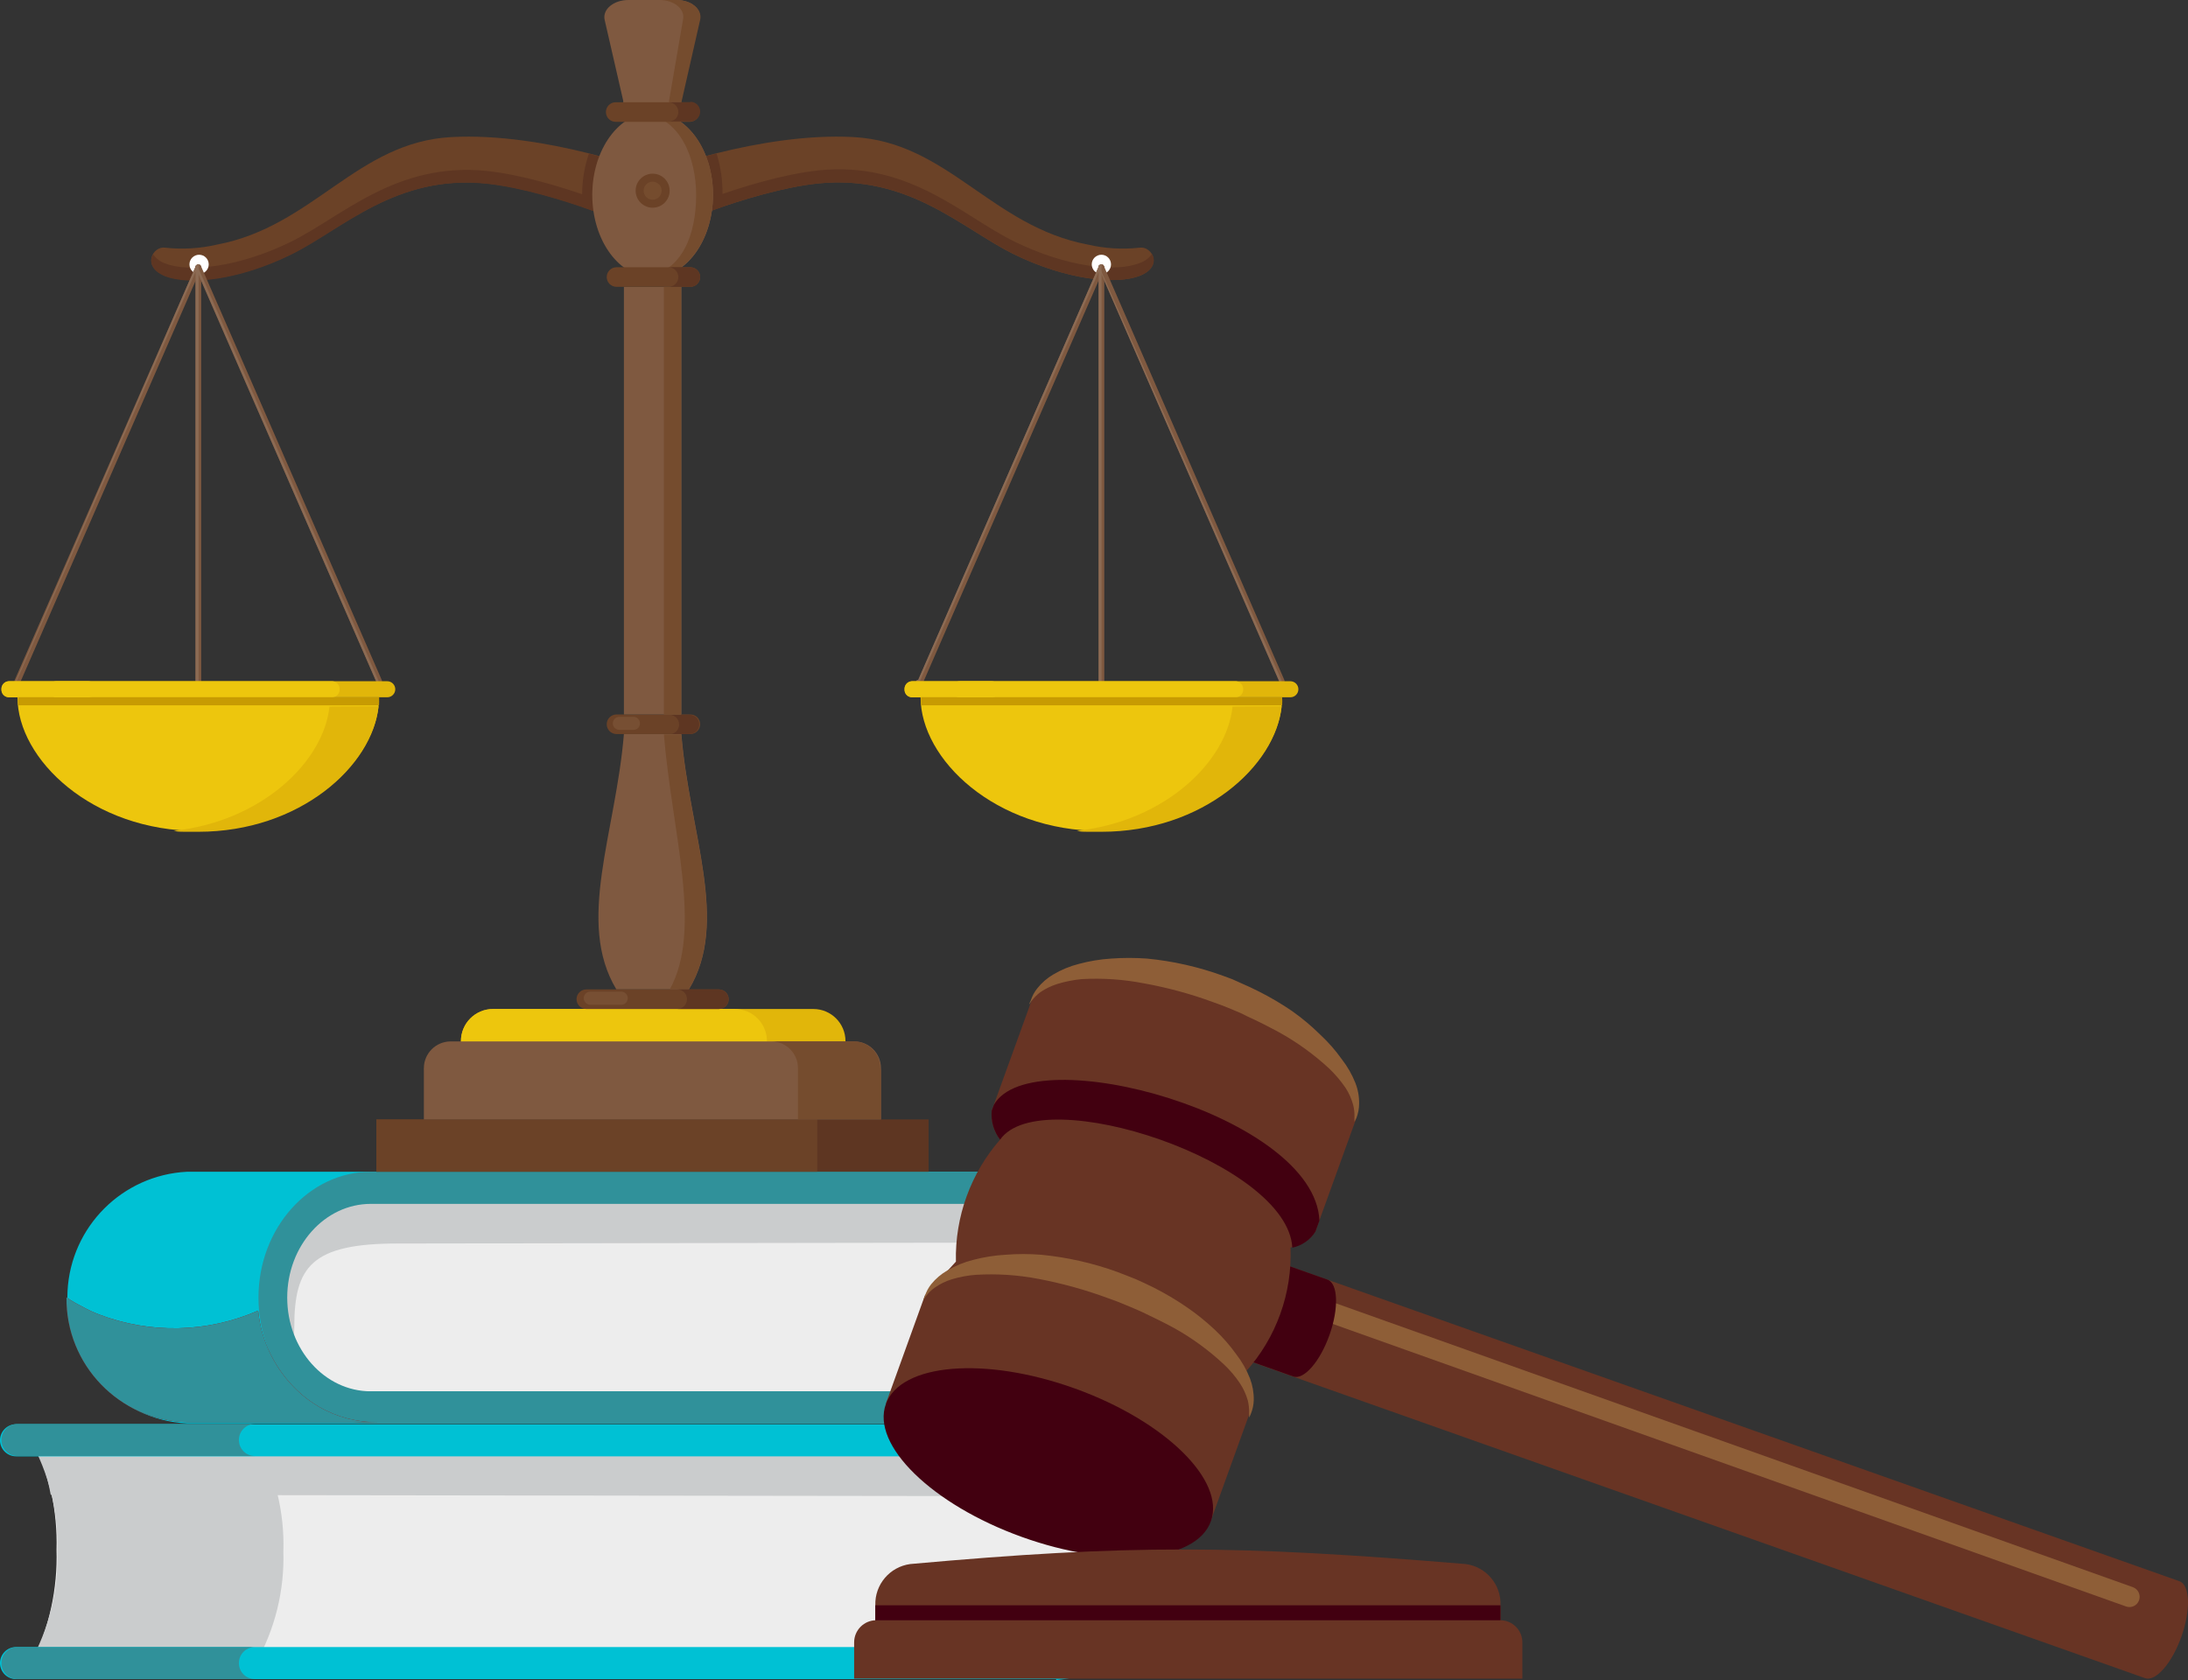 <?xml version="1.0" encoding="UTF-8"?><svg id="_レイヤー_2" xmlns="http://www.w3.org/2000/svg" viewBox="0 0 117.18 90"><rect x="0" y="0" width="117.18" height="90" fill="#333333" stroke="none"/><g id="_レイヤー_1-2"><g id="_レイヤー_2-2"><g id="_レイヤー_1-2"><path d="m62.227,83.095c.008,1.566-.575,3.077-1.634,4.23-1.023,1.097-2.455,1.72-3.955,1.72H1.72c.92-1.87,1.369-3.936,1.307-6.019.062-2.083-.387-4.149-1.307-6.019h54.944c3.198.124,5.69,2.817,5.566,6.016-.001.024-.002.048-.003.072Z" style="fill:#ededed;"/><path d="m15.176,83.095c.065,2.105-.449,4.187-1.488,6.019H1.582c1.038-1.832,1.553-3.914,1.488-6.019.065-2.105-.449-4.187-1.488-6.019h12.107c1.038,1.832,1.553,3.914,1.488,6.019Z" style="fill:#cacccd;"/><path d="m61.049,85.374c.013-.226.013-.453,0-.679,0-3.293-.92-4.549-5.512-4.549l-52.82-.069c-.177-1.032-.513-2.03-.997-2.958h54.239c3.179.134,5.647,2.82,5.512,5.999-0.0.007-.001.013-.001.02-.006.764-.149,1.521-.421,2.236Z" style="fill:#cacccd;"/><path d="m56.561,89.948H.86c-.475,0-.86-.385-.86-.86s.385-.86.86-.86h55.701c2.821-.402,4.782-3.014,4.38-5.835-.324-2.271-2.108-4.056-4.38-4.38H.86c-.475,0-.86-.385-.86-.86s.385-.86.86-.86h55.701c3.785.329,6.587,3.663,6.258,7.448-.289,3.329-2.929,5.969-6.258,6.258v-.052Z" style="fill:#00c1d4;"/><path d="m13.654,77.997H.937c-.475,0-.86-.385-.86-.86s.385-.86.86-.86h12.717c-.475,0-.86.385-.86.86s.385.86.86.86Z" style="fill:#30919a;"/><path d="m13.654,89.948H.937c-.475,0-.86-.385-.86-.86s.385-.86.86-.86h12.717c-.475,0-.86.385-.86.86s.385.86.86.86Z" style="fill:#30919a;"/><path d="m4.411,69.51c-.005,1.548.586,3.038,1.651,4.162,1.035,1.096,2.474,1.718,3.981,1.72h48.151c-1.74-3.729-1.733-8.038.017-11.763H10.06c-3.176.056-5.706,2.677-5.65,5.853 0.0.009 0.0.019.001.028Z" style="fill:#00c1d4;"/><path d="m14.617,69.51c-.022,1.502.462,2.969,1.376,4.162.788,1.052,2.014,1.685,3.328,1.72h40.146c-.772-1.862-1.144-3.866-1.092-5.881-.053-2.015.319-4.019,1.092-5.881H19.286c-2.597,0-4.669,2.64-4.669,5.881Z" style="fill:#ededed;"/><path d="m59.028,76.251H10.017c-3.723-.188-6.589-3.359-6.401-7.082.175-3.46,2.941-6.226,6.401-6.401h49.011c.475,0,.86.385.86.86s-.385.86-.86.86H10.017c-2.773.162-4.89,2.542-4.728,5.315.149,2.547,2.181,4.578,4.728,4.728h49.011c.475,0,.86.385.86.86s-.385.86-.86.86Z" style="fill:#00c1d4;"/><path d="m15.761,71.754c-.013-.221-.013-.442,0-.662,0-3.25.92-4.48,5.555-4.48l46.079-.069c.173-1.018.507-2.002.989-2.915H20.894c-3.153.094-5.637,2.719-5.555,5.873-.001.771.142,1.535.421,2.253Z" style="fill:#cacccd;"/><path d="m65.434,76.251H19.862c-3.319,0-6.019-3.027-6.019-6.741s2.7-6.741,6.019-6.741h45.572c.475,0,.86.385.86.86s-.385.86-.86.86H19.862c-2.476,0-4.48,2.253-4.48,5.021s2.003,5.021,4.48,5.021h45.572c.475,0,.86.385.86.86s-.385.86-.86.86Z" style="fill:#30919a;"/><path d="m17.094,75.365c-.416-.242-.802-.53-1.152-.86-1.203-1.13-1.954-2.657-2.115-4.299-2.711,1.191-5.783,1.262-8.547.198-.296-.114-.583-.249-.86-.404-.297-.147-.585-.314-.86-.499-.039,3.619,2.839,6.596,6.457,6.681h10.232c-1.106.016-2.196-.266-3.156-.817Z" style="fill:#9c110d;"/><path d="m17.094,75.365c-.416-.242-.802-.53-1.152-.86-1.203-1.13-1.954-2.657-2.115-4.299-2.711,1.191-5.783,1.262-8.547.198-.296-.114-.583-.249-.86-.404-.297-.147-.585-.314-.86-.499-.039,3.619,2.839,6.596,6.457,6.681h10.232c-1.106.016-2.196-.266-3.156-.817Z" style="fill:#30919a;"/><path d="m34.944,9.252s5.735-2.184,10.774-1.909,7.386,4.789,12.554,5.761c.907.211,1.843.266,2.769.163.653-.095,1.273,1.006,0,1.505-1.273.499-3.947.215-6.724-1.144-2.777-1.359-5.632-4.299-10.516-3.801-3.766.404-8.856,2.709-8.856,2.709v-3.285Z" style="fill:#6b4227;"/><path d="m34.936,9.252s-5.701-2.184-10.765-1.909-7.395,4.789-12.554,5.761c-.91.211-1.849.266-2.777.163-.653-.095-1.273,1.006,0,1.505,1.273.499,3.955.215,6.724-1.144,2.769-1.359,5.641-4.299,10.516-3.801,3.766.404,8.856,2.709,8.856,2.709v-3.285Z" style="fill:#6b4227;"/><path d="m61.049,14.772c-1.273.507-3.947.215-6.724-1.144-2.777-1.359-5.632-4.299-10.516-3.801-3.68.396-8.598,2.58-8.848,2.7v-.688c.215-.095,5.159-2.304,8.848-2.709,4.884-.525,7.739,2.451,10.516,3.809,2.777,1.359,5.443,1.677,6.724,1.144.262-.085.489-.255.645-.482.215.344.12.868-.645,1.169Z" style="fill:#5e3622;"/><path d="m34.936,11.866v.688c-.224-.095-5.159-2.304-8.856-2.709-4.875-.525-7.739,2.451-10.516,3.809-2.777,1.359-5.451,1.651-6.724,1.144-.774-.31-.86-.86-.636-1.169.157.223.379.391.636.482,1.273.499,3.955.206,6.724-1.152s5.641-4.299,10.516-3.801c3.68.396,8.633,2.605,8.856,2.709Z" style="fill:#5e3622;"/><rect x="20.155" y="59.966" width="29.579" height="2.803" style="fill:#5e3622;"/><rect x="20.155" y="59.966" width="23.611" height="2.803" style="fill:#6b4227;"/><path d="m43.56,54.05h-17.154c-.95,0-1.72.77-1.72,1.72h0c0,.95.77,1.72,1.72,1.72h17.154c.95,0,1.72-.77,1.72-1.72h0c0-.95-.77-1.72-1.72-1.72Z" style="fill:#e1b60a;"/><path d="m39.355,54.05h-12.949c-.95,0-1.72.77-1.72,1.72h0c0,.95.77,1.72,1.72,1.72h12.949c.95,0,1.72-.77,1.72-1.72h0c0-.95-.77-1.72-1.72-1.72Z" style="fill:#edc60d;"/><path d="m47.18,57.214c0-.788-.639-1.427-1.427-1.427h-21.625c-.786.005-1.423.641-1.427,1.427-.005.037-.005.075,0,.112h0v2.64h24.48v-2.64h0v-.112Z" style="fill:#7f5940;"/><path d="m47.18,57.326h0v2.64h-4.445v-2.64h0v-.112c0-.788-.639-1.428-1.427-1.428-.012,0-.023 0-.035 0h4.445c.788,0,1.427.639,1.427,1.427h0l.034.112Z" style="fill:#754c2e;"/><path d="m36.492,39.321h-3.078c-.439,5.314-2.58,10.06-.404,13.68h3.886c2.193-3.62.026-8.366-.404-13.68Z" style="fill:#7f5940;"/><path d="m38.504,53.001h-7.102c-.29,0-.525.235-.525.525h0c0,.29.235.525.525.525h7.102c.29,0,.525-.235.525-.525h0c0-.29-.235-.525-.525-.525h0Z" style="fill:#6b4227;"/><path d="m36.973,38.272h-3.955c-.29,0-.525.235-.525.525h0c0,.29.235.525.525.525h3.955c.29,0,.525-.235.525-.525h0c0-.29-.235-.525-.525-.525h0Z" style="fill:#6b4227;"/><path d="m34.918,9.269v3.276s-1.634-.739-3.74-1.453c-.013-.221-.013-.442,0-.662-.003-.749.12-1.493.361-2.201,1.144.286,2.272.634,3.379,1.04Z" style="fill:#5e3622;"/><path d="m38.693,10.43c.013.218.013.436,0,.653-2.107.722-3.758,1.462-3.758,1.462v-3.276c1.128-.409,2.276-.759,3.439-1.049.228.714.335,1.461.318,2.21Z" style="fill:#5e3622;"/><path d="m11.178,14.162c0,.285-.231.516-.516.516h0c-.285-0-.516-.231-.516-.516 0-.285.231-.515.516-.516.285,0,.516.231.516.516Z" style="fill:#fff;"/><path d="m59.501,14.162c0,.285-.231.516-.516.516-.285-0-.516-.231-.516-.516 0-.285.231-.515.516-.516.285,0,.516.231.516.516Z" style="fill:#fff;"/><path d="m58.985,36.647c-.081 0-.146-.065-.146-.146,0-.003 0-.006 0-.009V14.316c-.005-.081.057-.15.137-.155.003-0.0.006-0.0.009-0.0.085,0,.155.069.155.155h0v22.175c0,.085-.069.155-.155.155h0Z" style="fill:#7f5940;"/><path d="m49.304,36.647h-.06c-.075-.03-.111-.116-.081-.19.001-.003.002-.005.003-.007l9.682-22.193c.032-.077.119-.116.198-.086.078.035.113.126.078.204-0.0.001-.001.001-.001.002l-9.682,22.175c-.022.057-.076.095-.138.095Z" style="fill:#7f5940;"/><path d="m68.667,36.647c-.06-.002-.114-.039-.138-.095l-9.682-22.175c-.036-.078-.002-.17.075-.205.001-0.0.001-.001.002-.001.074-.033.16 0.0.193.074.002.004.003.008.005.012l9.665,22.175c.03.078-.009.166-.086.198l-.034.017Z" style="fill:#7f5940;"/><path d="m58.994,36.492c.003.053.032.101.077.129h-.077c-.085,0-.155-.069-.155-.155h0V14.316c0-.085.069-.155.155-.155h0c.025-.007.052-.007.077,0-.048.025-.077.075-.077.129v22.201Z" style="fill:#8c6b54;"/><path d="m58.925,14.368l-9.682,22.175c-.016.05-.069.078-.119.062s-.078-.069-.062-.119c.015-.047.064-.075.112-.064l9.682-22.175c-.006-.017-.006-.035,0-.052.058.036.086.106.069.172Z" style="fill:#8c6b54;"/><path d="m68.581,36.604c-.019-.013-.033-.031-.043-.052l-9.682-22.184c-.04-.05-.04-.122,0-.172h0v.052l9.768,22.175c.027.063.01.137-.043.181Z" style="fill:#8c6b54;"/><path d="m10.619,36.647c-.082-.005-.146-.073-.146-.155V14.316c-0-.082.064-.15.146-.155.085,0,.155.069.155.155h0v22.175c0,.085-.069.155-.155.155h0Z" style="fill:#7f5940;"/><path d="m.937,36.647h-.077c-.078-.035-.113-.126-.078-.204 0-.001.001-.001.001-.002L10.482,14.256c.035-.078.126-.113.204-.078.001 0.0.001.001.002.001.074.035.108.122.077.198L1.083,36.552c-.025.059-.083.096-.146.095Z" style="fill:#7f5940;"/><path d="m20.31,36.647c-.064.001-.121-.036-.146-.095L10.482,14.377c-.034-.073-.003-.16.07-.195.002-.001.005-.002.007-.003.078-.036.17-.002.205.075 0.0.001.001.001.001.002l9.682,22.175c.036.078.002.17-.075.205-.001 0-.001.001-.002.001l-.06.009Z" style="fill:#7f5940;"/><path d="m10.636,36.492c-.004.053.023.103.069.129h-.077c-.085,0-.155-.069-.155-.155h0V14.316c0-.085.069-.155.155-.155h0c.025-.007.052-.007.077,0-.043.029-.069.077-.069.129v22.201Z" style="fill:#8c6b54;"/><path d="m10.559,14.368L.86,36.552v.043c-.037-.051-.037-.121,0-.172L10.49,14.248c-.006-.017-.006-.035,0-.052.058.036.086.106.069.172Z" style="fill:#8c6b54;"/><path d="m20.215,36.604c-.021-.011-.036-.029-.043-.052L10.49,14.368c-.026-.06-.008-.131.043-.172h0c.019.013.033.031.043.052l9.682,22.184c.026.06.008.131-.043.172Z" style="fill:#8c6b54;"/><path d="m36.887,53.001h-1.015c1.771-3.242.12-8.358-.318-13.663h.929c.43,5.297,2.597,10.043.404,13.663Z" style="fill:#754c2e;"/><path d="m39.02,53.525c0,.29-.235.525-.525.525h-2.227c.29,0,.525-.235.525-.525h0c0-.29-.235-.525-.525-.525h2.227c.288.005.52.237.525.525Z" style="fill:#5e3622;"/><path d="m37.446,38.805c0.0.285-.231.516-.516.516-.003,0-.006-0-.009-0h-.954c.234-.058.4-.266.404-.507,0-.29-.235-.525-.525-.525h1.075c.285-.005.52.222.524.507 0.0.003 0.0.006 0.0.009Z" style="fill:#5e3622;"/><path d="m33.929,39.097h-.757c-.195,0-.353-.158-.353-.353h0c.005-.191.161-.344.353-.344h.757c.19,0,.344.154.344.344h0c.005.19-.145.348-.335.352-.003 0-.006 0-.009 0Z" style="fill:#774f33;"/><path d="m33.267,53.826h-1.651c-.193-.005-.348-.16-.353-.353h0c0-.195.158-.353.353-.353h1.651c.195,0,.353.158.353.353h0c0,.195-.158.353-.353.353Z" style="fill:#774f33;"/><path d="m20.739,36.492H.507c-.237,0-.43.192-.43.43H.077c0,.237.192.43.43.43h20.232c.237,0,.43-.192.43-.43h0c0-.237-.192-.43-.43-.43Z" style="fill:#e1b60a;"/><path d="m17.816,36.492H.447c-.22.018-.385.21-.37.43H.077c-.019.218.141.41.359.429.004 0.0.007.001.011.001h17.369c.22-.018.385-.21.37-.43h0c.01-.219-.152-.407-.37-.43Z" style="fill:#edc60d;"/><path d="m10.619,37.352H.937c0,3.31,3.981,7.163,9.682,7.163s9.682-3.852,9.682-7.163h-9.682Z" style="fill:#edc60d;"/><path d="m20.301,37.352c.009.143.009.287,0,.43H.963c-.009-.143-.009-.287,0-.43h19.338Z" style="fill:#c79b02;"/><path d="m20.275,37.833c-.318,3.19-4.205,6.724-9.656,6.724h-.739c-.198,0-.378,0-.568-.052,4.746-.516,8.031-3.732,8.332-6.655l2.631-.017Z" style="fill:#e1b60a;"/><path d="m4.746,37.352h-1.72c-.237,0-.43-.192-.43-.43h-.017c0-.237.192-.43.43-.43h1.72c.239-0.0.434.191.439.43h-.009c0.0.231-.182.421-.413.43Z" style="fill:#edc60d;"/><path d="m69.106,36.492h-20.232c-.237,0-.43.192-.43.43h0c0,.237.192.43.43.43h20.232c.237,0,.43-.192.43-.43h0c0-.237-.192-.43-.43-.43Z" style="fill:#e1b60a;"/><path d="m66.208,36.492h-17.395c-.22.018-.385.21-.37.43h0c-.019.218.141.41.359.429.004 0.0.007.001.011.001h17.395c.22-.018.385-.21.37-.43h0c.01-.219-.152-.407-.37-.43Z" style="fill:#edc60d;"/><path d="m58.985,37.352h-9.682c0,3.31,3.981,7.163,9.682,7.163s9.682-3.852,9.682-7.163h-9.682Z" style="fill:#edc60d;"/><path d="m68.667,37.352c.009.143.009.287,0,.43h-19.338c-.009-.143-.009-.287,0-.43h19.338Z" style="fill:#c79b02;"/><path d="m68.641,37.833c-.318,3.19-4.205,6.724-9.656,6.724h-.739c-.198,0-.378,0-.568-.052,4.746-.516,8.031-3.732,8.332-6.655l2.631-.017Z" style="fill:#e1b60a;"/><path d="m53.113,37.352h-1.72c-.237,0-.43-.192-.43-.43h0c0-.237.192-.43.43-.43h1.72c.239-0.0.434.191.439.43h0c0.0.237-.192.43-.43.43-.003,0-.006-0-.009-0Z" style="fill:#edc60d;"/><rect x="33.414" y="15.365" width="3.078" height="22.906" style="fill:#7f5940;"/><path d="m34.953,6.019c-1.788,0-3.233,1.978-3.233,4.42s1.445,4.42,3.233,4.42,3.233-1.978,3.233-4.42-1.445-4.42-3.233-4.42Z" style="fill:#7f5940;"/><path d="m38.186,10.421c0,2.442-1.445,4.42-3.233,4.42-.135.009-.27.009-.404,0,2.029-.292,2.734-2.356,2.734-4.385s-.86-4.084-2.752-4.385c.14-.013.281-.013.421,0,1.788-.052,3.233,1.909,3.233,4.351Z" style="fill:#754c2e;"/><path d="m36.973,15.365h-3.955c-.29,0-.525-.235-.525-.524h0c0-.29.235-.525.525-.525h3.955c.29,0,.525.235.525.524h0c0,.29-.235.525-.525.525h0Z" style="fill:#6b4227;"/><path d="m36.234,0h-2.58c-.791,0-1.393.499-1.273,1.058l.997,4.342c.004.049.004.098,0,.146v.473h3.078v-.473c-.004-.049-.004-.098,0-.146l.997-4.342c.172-.559-.43-1.058-1.221-1.058Z" style="fill:#7f5940;"/><path d="m32.975,5.477h3.964c.29,0,.525.235.525.525h0c0,.29-.235.525-.525.525h-3.964c-.29,0-.525-.235-.525-.525h0c0-.29.235-.525.525-.525Z" style="fill:#6b4227;"/><circle cx="34.953" cy="10.215" r=".911" style="fill:#6b4227;"/><path d="m35.434,10.215c0,.266-.216.482-.482.482s-.482-.216-.482-.482.216-.482.482-.482.482.216.482.482h0Z" style="fill:#754c2e;"/><rect x="35.555" y="15.365" width=".92" height="22.923" style="fill:#754c2e;"/><path d="m36.973,14.316h-1.169c.152 0.0.296.066.396.181.081.096.127.218.129.344-.002.139-.057.271-.155.37-.097.099-.231.155-.37.155h1.169c.139 0.0.272-.055.37-.155.098-.098.153-.231.155-.37,0-.29-.235-.524-.525-.524Z" style="fill:#5e3622;"/><path d="m37.498,1.058l-.989,4.351c-.005.023-.005.046,0,.069h-.679v-.069l.748-4.351c.129-.559-.464-1.058-1.264-1.058h.92c.791,0,1.393.499,1.264,1.058Z" style="fill:#754c2e;"/><path d="m36.973,5.477h-1.169c.29,0,.525.235.525.525h0c-.002.126-.048.247-.129.344h0c-.097.099-.231.155-.37.155h1.144c.29-0.0.524-.235.524-.525-0-.289-.235-.524-.524-.524v.026Z" style="fill:#5e3622;"/><path d="m65.718,66.647l51.006,18.057h0c.568.206.611,1.531.103,2.966s-1.384,2.425-1.943,2.227l-51.006-18.057,1.84-5.193Z" style="fill:#683424;"/><path d="m114.557,85.727h0c.104-.285-.042-.6-.327-.705l-42.769-15.236-.37,1.032,42.769,15.236c.281.103.592-.042.695-.322.001-.001.001-.003.002-.004Z" style="fill:#8e5e37;"/><path d="m65.297,72.33c-.568-.198-.61-1.522-.103-2.958s1.376-2.433,1.943-2.227l3.955,1.402c.568.198.619,1.522.112,2.958s-1.384,2.442-1.952,2.227l-3.955-1.402Z" style="fill:#420010;"/><path d="m55.176,53.792c.791-2.201,5.331-2.58,10.138-.86,4.807,1.72,8.065,4.918,7.274,7.111l-2.141,5.924c-.307.458-.789.769-1.333.86.099,2.446-.762,4.834-2.399,6.655l.224,2.184-2.089,5.787-17.403-6.277,2.089-5.787,1.659-1.806c-.056-2.397.788-4.728,2.365-6.535-.341-.443-.501-1-.447-1.556l2.064-5.701Z" style="fill:#683424;"/><path d="m53.56,61.049c-.341-.443-.501-1-.447-1.556l.112-.301c2.003-3.603,17.197.568,17.438,6.191l-.215.593c-.279.443-.726.753-1.238.86-.232-4.566-13.439-8.951-15.649-5.787Z" style="fill:#420010;"/><ellipse cx="56.146" cy="78.354" rx="4.222" ry="9.252" transform="translate(-36.609 104.591) rotate(-70.17)" style="fill:#420010;"/><path d="m49.45,69.647l.138-.206c.131-.18.291-.337.473-.464.278-.196.586-.347.911-.447.42-.128.852-.208,1.29-.241,1.117-.067,2.237.005,3.336.215,1.27.239,2.519.585,3.732,1.032l.473.172.447.181c.301.129.61.249.903.387.585.275,1.161.559,1.72.86.968.539,1.866,1.195,2.674,1.952.325.304.613.644.86,1.015.187.283.329.593.421.92.052.22.075.445.069.671v.241c.041-.072.075-.146.103-.224.09-.228.14-.469.146-.714.007-.39-.061-.778-.198-1.144-.181-.469-.431-.91-.739-1.307-.34-.475-.726-.916-1.152-1.316-.47-.442-.973-.847-1.505-1.212-.566-.389-1.158-.739-1.771-1.049-.318-.155-.636-.31-.954-.447l-.499-.198-.49-.189c-1.312-.476-2.678-.785-4.067-.92-.644-.051-1.291-.051-1.935,0-.581.034-1.157.127-1.72.275-.486.122-.952.313-1.384.568-.329.189-.62.437-.86.731-.152.193-.268.411-.344.645-.032.069-.058.141-.077.215Z" style="fill:#8e5e37;"/><path d="m55.107,53.826l.138-.206c.135-.179.294-.338.473-.473.281-.19.588-.338.911-.439.423-.129.858-.216,1.298-.258,1.114-.064,2.232.011,3.328.224,1.271.229,2.52.568,3.732,1.015l.473.172.447.181c.31.129.61.249.86.387.593.267,1.161.559,1.72.86.98.54,1.889,1.199,2.709,1.96.32.309.608.649.86,1.015.185.283.324.594.413.92.056.216.079.439.069.662v.249l.112-.224c.087-.231.134-.475.138-.722.01-.388-.057-.774-.198-1.135-.18-.453-.423-.879-.722-1.264-.338-.477-.724-.918-1.152-1.316-.466-.462-.969-.885-1.505-1.264-.566-.389-1.158-.739-1.771-1.049-.31-.155-.628-.31-.954-.447l-.499-.224-.49-.181c-1.311-.477-2.678-.786-4.067-.92-.641-.047-1.285-.047-1.926,0-.581.037-1.157.132-1.72.284-.484.122-.947.313-1.376.568-.331.193-.623.447-.86.748-.154.192-.27.41-.344.645-.077.146-.095.232-.095.232Z" style="fill:#8e5e37;"/><path d="m80.361,88.151h-33.482v-2.167c-.032-1.103.773-2.052,1.866-2.201,11.745-1.058,17.429-1.023,29.751,0,1.095.145,1.902,1.097,1.866,2.201v2.167Z" style="fill:#683424;"/><rect x="46.879" y="85.993" width="33.482" height=".817" style="fill:#420010;"/><path d="m81.539,89.923h-35.795v-1.943c0-.655.531-1.187,1.187-1.187h33.414c.655,0,1.187.531,1.187,1.187v1.943h.009Z" style="fill:#683424;"/></g></g></g></svg>